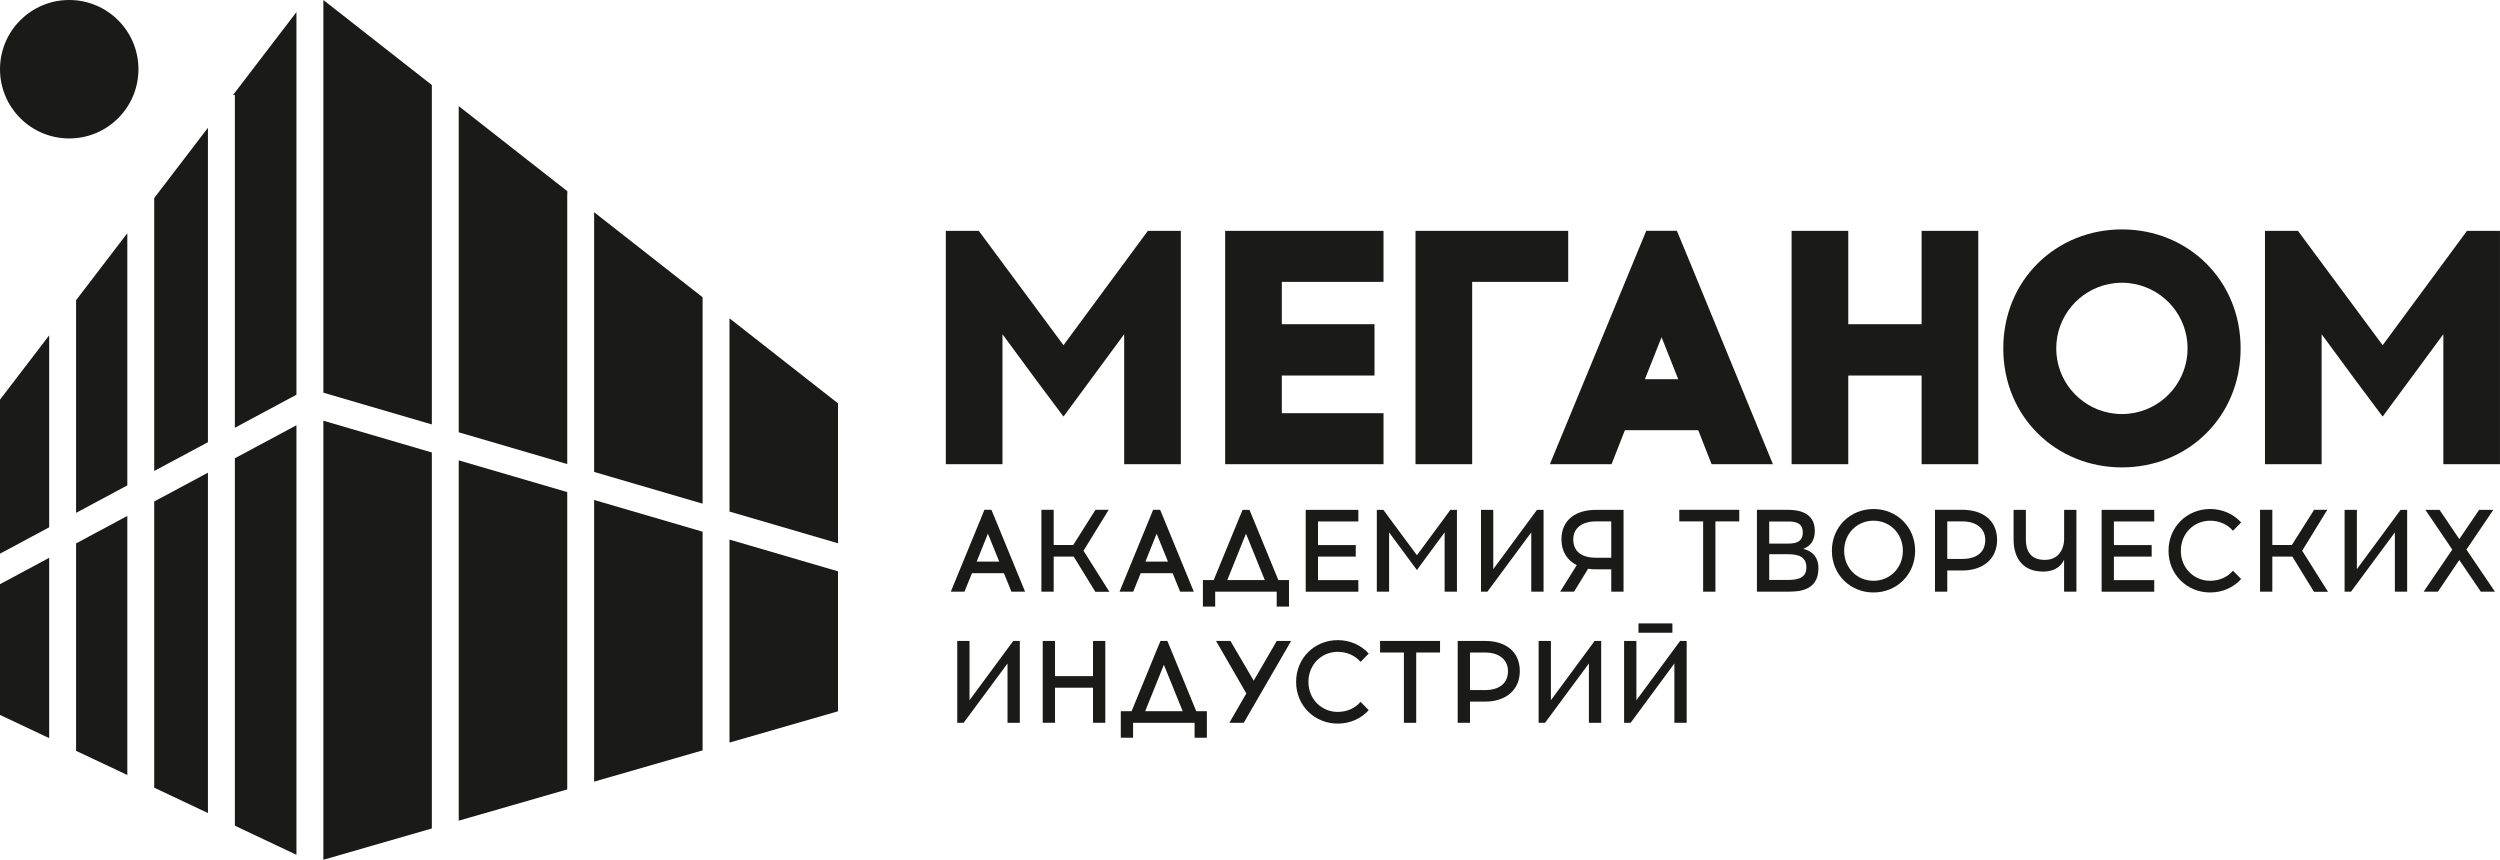 <?xml version="1.0" encoding="UTF-8"?> <svg xmlns="http://www.w3.org/2000/svg" id="_Слой_2" data-name="Слой 2" viewBox="0 0 754.8 259.58"><defs><style> .cls-1 { fill: #1a1a18; } </style></defs><g id="Layer_1" data-name="Layer 1"><g><g><g><polygon class="cls-1" points="97.63 259.58 130.38 250.13 130.38 136.61 97.63 127.02 97.63 259.58"></polygon><polygon class="cls-1" points="46.56 142.2 62.78 133.5 62.78 38.58 46.56 59.79 46.56 142.2"></polygon><polygon class="cls-1" points="70.91 249.3 89.5 258.08 89.5 128.39 70.91 138.36 70.91 249.3"></polygon><polygon class="cls-1" points="46.56 237.82 62.78 245.47 62.78 142.71 46.56 151.41 46.56 237.82"></polygon><polygon class="cls-1" points="0 167.16 14.85 159.2 14.85 101.25 0 120.66 0 167.16"></polygon><polygon class="cls-1" points="0 215.85 14.85 222.86 14.85 168.41 0 176.38 0 215.85"></polygon><polygon class="cls-1" points="22.97 154.84 38.44 146.55 38.44 70.4 22.97 90.63 22.97 154.84"></polygon><polygon class="cls-1" points="22.97 226.69 38.44 233.99 38.44 155.77 22.97 164.06 22.97 226.69"></polygon><polygon class="cls-1" points="70.91 28.69 70.91 129.15 89.5 119.17 89.5 3.65 70.35 28.69 70.91 28.69"></polygon><polygon class="cls-1" points="179.38 142.49 212.13 152.07 212.13 89.75 179.38 64.07 179.38 142.49"></polygon><polygon class="cls-1" points="220.25 224.2 253.01 214.75 253.01 172.5 220.25 162.91 220.25 224.2"></polygon><polygon class="cls-1" points="220.25 154.45 253.01 164.03 253.01 121.78 220.25 96.11 220.25 154.45"></polygon><polygon class="cls-1" points="97.63 118.56 130.38 128.15 130.38 25.67 97.63 0 97.63 118.56"></polygon><polygon class="cls-1" points="179.38 235.99 212.13 226.55 212.13 160.53 179.38 150.95 179.38 235.99"></polygon><polyline class="cls-1" points="171.3 57.74 138.5 32.04 138.5 130.52 171.26 140.11 171.26 59.38"></polyline><polygon class="cls-1" points="138.5 247.78 171.26 238.34 171.26 148.57 138.5 138.99 138.5 247.78"></polygon></g><circle class="cls-1" cx="20.9" cy="20.9" r="20.9"></circle></g><g><g><path class="cls-1" d="M356.52,140.16h-17.11v-39.25l-18.32,24.86-8.05-10.77-10.37-14.09v39.25h-17.11V69.7h9.96l25.57,34.52,25.47-34.52h9.96v70.46Z"></path><path class="cls-1" d="M414.99,97.88v15.5h-27.98v11.37h30.7v15.4h-47.81V69.7h47.81v15.4h-30.7v12.78h27.98Z"></path><path class="cls-1" d="M473.47,85.1h-28.99v55.06h-17.11V69.7h46.1v15.4Z"></path><path class="cls-1" d="M506.29,69.7l4.13,9.96,24.86,60.49h-18.52l-4.03-10.27h-22.14l-4.03,10.27h-18.62l29.09-70.46h9.26Zm.4,44.79l-5.03-12.68-5.03,12.68h10.06Z"></path><path class="cls-1" d="M580.17,97.88v-28.18h17.11v70.46h-17.11v-26.77h-22.14v26.77h-17.11V69.7h17.11v28.18h22.14Z"></path><path class="cls-1" d="M754.8,140.16h-17.11v-39.25l-18.32,24.86-8.05-10.77-10.37-14.09v39.25h-17.11V69.7h9.96l25.57,34.52,25.46-34.52h9.96v70.46Z"></path><path class="cls-1" d="M640.66,69.26c-19.83,0-35.83,15.2-35.83,35.93s16,35.93,35.83,35.93,35.83-15.2,35.83-35.93-16-35.93-35.83-35.93Zm3.83,55.38c-.29,.06-.59,.09-.88,.13-.33,.05-.65,.11-.99,.14-.65,.06-1.3,.1-1.97,.1s-1.32-.04-1.97-.1c-.33-.03-.66-.1-.99-.14-.29-.04-.59-.08-.88-.13-9.11-1.79-15.99-9.81-15.99-19.45s6.88-17.66,15.99-19.45c.33-.07,.67-.1,1-.15,.29-.04,.57-.1,.86-.13,.65-.06,1.31-.1,1.98-.1s1.33,.04,1.97,.1c.29,.03,.58,.08,.86,.13,.34,.05,.67,.09,1,.15,9.11,1.79,15.99,9.81,15.99,19.45s-6.88,17.66-15.99,19.45Z"></path></g><g><path class="cls-1" d="M297.21,153.92h2.12l.95,2.29,9.21,22.42h-4.13l-2.26-5.58h-9.64l-2.26,5.58h-4.13l9.21-22.42,.92-2.29Zm4.48,15.64l-3.42-8.44-3.39,8.44h6.81Z"></path><path class="cls-1" d="M327.14,166.28l7.8,12.39h-4.24l-6.53-10.63h-6.04v10.59h-3.71v-24.71h3.71v10.63h5.9l6.71-10.63h3.99l-7.59,12.36Z"></path><path class="cls-1" d="M348.15,153.92h2.12l.95,2.29,9.21,22.42h-4.13l-2.26-5.58h-9.64l-2.26,5.58h-4.13l9.21-22.42,.92-2.29Zm4.48,15.64l-3.42-8.44-3.39,8.44h6.81Z"></path><path class="cls-1" d="M366.44,175.14l7.77-18.92,.95-2.29h2.08l.95,2.29,7.77,18.92h3.21v8.01h-3.71v-4.52h-18.57v4.52h-3.71v-8.01h3.25Zm15.43,0l-5.68-14.02-5.65,14.02h11.33Z"></path><path class="cls-1" d="M409.33,164.55v3.5h-11.4v7.1h12.18v3.5h-15.89v-24.71h15.89v3.5h-12.18v7.13h11.4Z"></path><path class="cls-1" d="M439.87,178.64h-3.71v-17.9l-6.74,9.14-1.62,2.22-1.66-2.22-6.74-9.14v17.9h-3.71v-24.71h1.98l1.73,2.37,8.4,11.33,8.37-11.33,1.73-2.37h1.98v24.71Z"></path><path class="cls-1" d="M466.03,178.64h-3.71v-17.9l-13.24,17.9h-1.94v-24.71h3.71v17.9l13.2-17.9h1.98v24.71Z"></path><path class="cls-1" d="M479.48,171.72l-4.24,6.92h-4.2l5.01-8.01c-2.89-1.45-4.62-4.13-4.62-7.77,0-6.14,4.59-8.93,10.45-8.93h8.3v24.71h-3.71v-6.74h-4.59c-.85,0-1.62-.07-2.4-.18Zm2.4-3.32h4.59v-10.98h-4.59c-4.13,0-6.88,1.94-6.88,5.44,0,3.85,2.82,5.54,6.88,5.54Z"></path><path class="cls-1" d="M525.12,153.92v3.5h-7.2v21.22h-3.71v-21.22h-7.2v-3.5h18.11Z"></path><path class="cls-1" d="M530.45,153.92h9.32c3.04,0,8.16,.67,8.16,6.35,0,3.21-1.59,4.73-3.5,5.44,2.29,.56,4.59,2.08,4.59,5.86,0,7.03-6.35,7.06-9.25,7.06h-9.32v-24.71Zm9.32,10.2c2.33,0,4.52-.42,4.52-3.35s-2.15-3.32-4.52-3.32h-5.61v6.67h5.61Zm0,3.21h-5.61v7.77h5.61c3.5,0,5.61-.85,5.61-3.78,0-3.14-2.19-3.99-5.61-3.99Z"></path><path class="cls-1" d="M565.65,153.68c6.96,0,12.57,5.33,12.57,12.6s-5.61,12.6-12.57,12.6-12.57-5.33-12.57-12.6,5.61-12.6,12.57-12.6Zm8.86,12.6c0-5.26-3.95-9.07-8.86-9.07s-8.86,3.81-8.86,9.07,3.95,9.07,8.86,9.07,8.86-3.81,8.86-9.07Z"></path><path class="cls-1" d="M602.96,163.03c0,5.72-4.27,9.21-10.45,9.21h-4.59v6.39h-3.71v-24.71h8.3c5.86,0,10.45,2.97,10.45,9.11Zm-10.45,5.72c4.06,0,6.88-1.87,6.88-5.72,0-3.5-2.75-5.61-6.88-5.61h-4.59v11.33h4.59Z"></path><path class="cls-1" d="M626.9,178.64h-3.71v-9.67c-.56,1.31-2.15,3.6-6.35,3.6-6.21,0-8.9-4.17-8.9-9.74v-8.9h3.71v8.9c0,3.11,1.09,6.21,5.72,6.21,4.91,0,5.83-4.41,5.83-6.11v-9h3.71v24.71Z"></path><path class="cls-1" d="M649.63,164.55v3.5h-11.4v7.1h12.18v3.5h-15.89v-24.71h15.89v3.5h-12.18v7.13h11.4Z"></path><path class="cls-1" d="M667.29,178.88c-6.92,0-12.57-5.33-12.57-12.6s5.65-12.6,12.57-12.6c3.74,0,7.06,1.52,9.36,4.06l-2.47,2.51c-1.66-1.94-4.17-3.04-6.88-3.04-4.87,0-8.86,3.81-8.86,9.07s3.99,9.07,8.86,9.07c2.72,0,5.23-1.09,6.88-3.04l2.47,2.51c-2.29,2.54-5.61,4.06-9.36,4.06Z"></path><path class="cls-1" d="M695.07,166.28l7.8,12.39h-4.24l-6.53-10.63h-6.04v10.59h-3.71v-24.71h3.71v10.63h5.9l6.71-10.63h3.99l-7.59,12.36Z"></path><path class="cls-1" d="M726.77,178.64h-3.71v-17.9l-13.24,17.9h-1.94v-24.71h3.71v17.9l13.2-17.9h1.98v24.71Z"></path><path class="cls-1" d="M744.67,165.93l8.61,12.71h-4.27l-6.5-9.57-6.46,9.57h-4.31l8.65-12.71-8.12-12h4.27l5.97,8.83,6-8.83h4.27l-8.12,12Z"></path></g><g><path class="cls-1" d="M307.9,218.22h-3.71v-17.9l-13.24,17.9h-1.94v-24.71h3.71v17.9l13.2-17.9h1.98v24.71Z"></path><path class="cls-1" d="M330,204.14v-10.63h3.71v24.71h-3.71v-10.59h-11.47v10.59h-3.71v-24.71h3.71v10.63h11.47Z"></path><path class="cls-1" d="M341.65,214.73l7.77-18.92,.95-2.29h2.08l.95,2.29,7.77,18.92h3.21v8.01h-3.71v-4.52h-18.57v4.52h-3.71v-8.01h3.25Zm15.43,0l-5.68-14.02-5.65,14.02h11.33Z"></path><path class="cls-1" d="M375.51,218.22h-4.34l5.12-8.86-9.14-15.85h4.34l7.03,12,6.96-12h4.34l-14.3,24.71Z"></path><path class="cls-1" d="M403.89,218.47c-6.92,0-12.57-5.33-12.57-12.6s5.65-12.6,12.57-12.6c3.74,0,7.06,1.52,9.36,4.06l-2.47,2.51c-1.66-1.94-4.17-3.04-6.88-3.04-4.87,0-8.86,3.81-8.86,9.07s3.99,9.07,8.86,9.07c2.72,0,5.23-1.09,6.88-3.04l2.47,2.51c-2.29,2.54-5.61,4.06-9.36,4.06Z"></path><path class="cls-1" d="M434.78,193.51v3.5h-7.2v21.22h-3.71v-21.22h-7.2v-3.5h18.11Z"></path><path class="cls-1" d="M458.86,202.62c0,5.72-4.27,9.21-10.45,9.21h-4.59v6.39h-3.71v-24.71h8.3c5.86,0,10.45,2.97,10.45,9.11Zm-10.45,5.72c4.06,0,6.88-1.87,6.88-5.72,0-3.5-2.75-5.61-6.88-5.61h-4.59v11.33h4.59Z"></path><path class="cls-1" d="M483.43,218.22h-3.71v-17.9l-13.24,17.9h-1.94v-24.71h3.71v17.9l13.2-17.9h1.98v24.71Z"></path><path class="cls-1" d="M490.35,193.51h3.71v17.9l13.2-17.9h1.98v24.71h-3.71v-17.9l-13.2,17.9h-1.98v-24.71Zm14.58-5.3v2.82h-10.24v-2.82h10.24Z"></path></g></g></g></g></svg> 